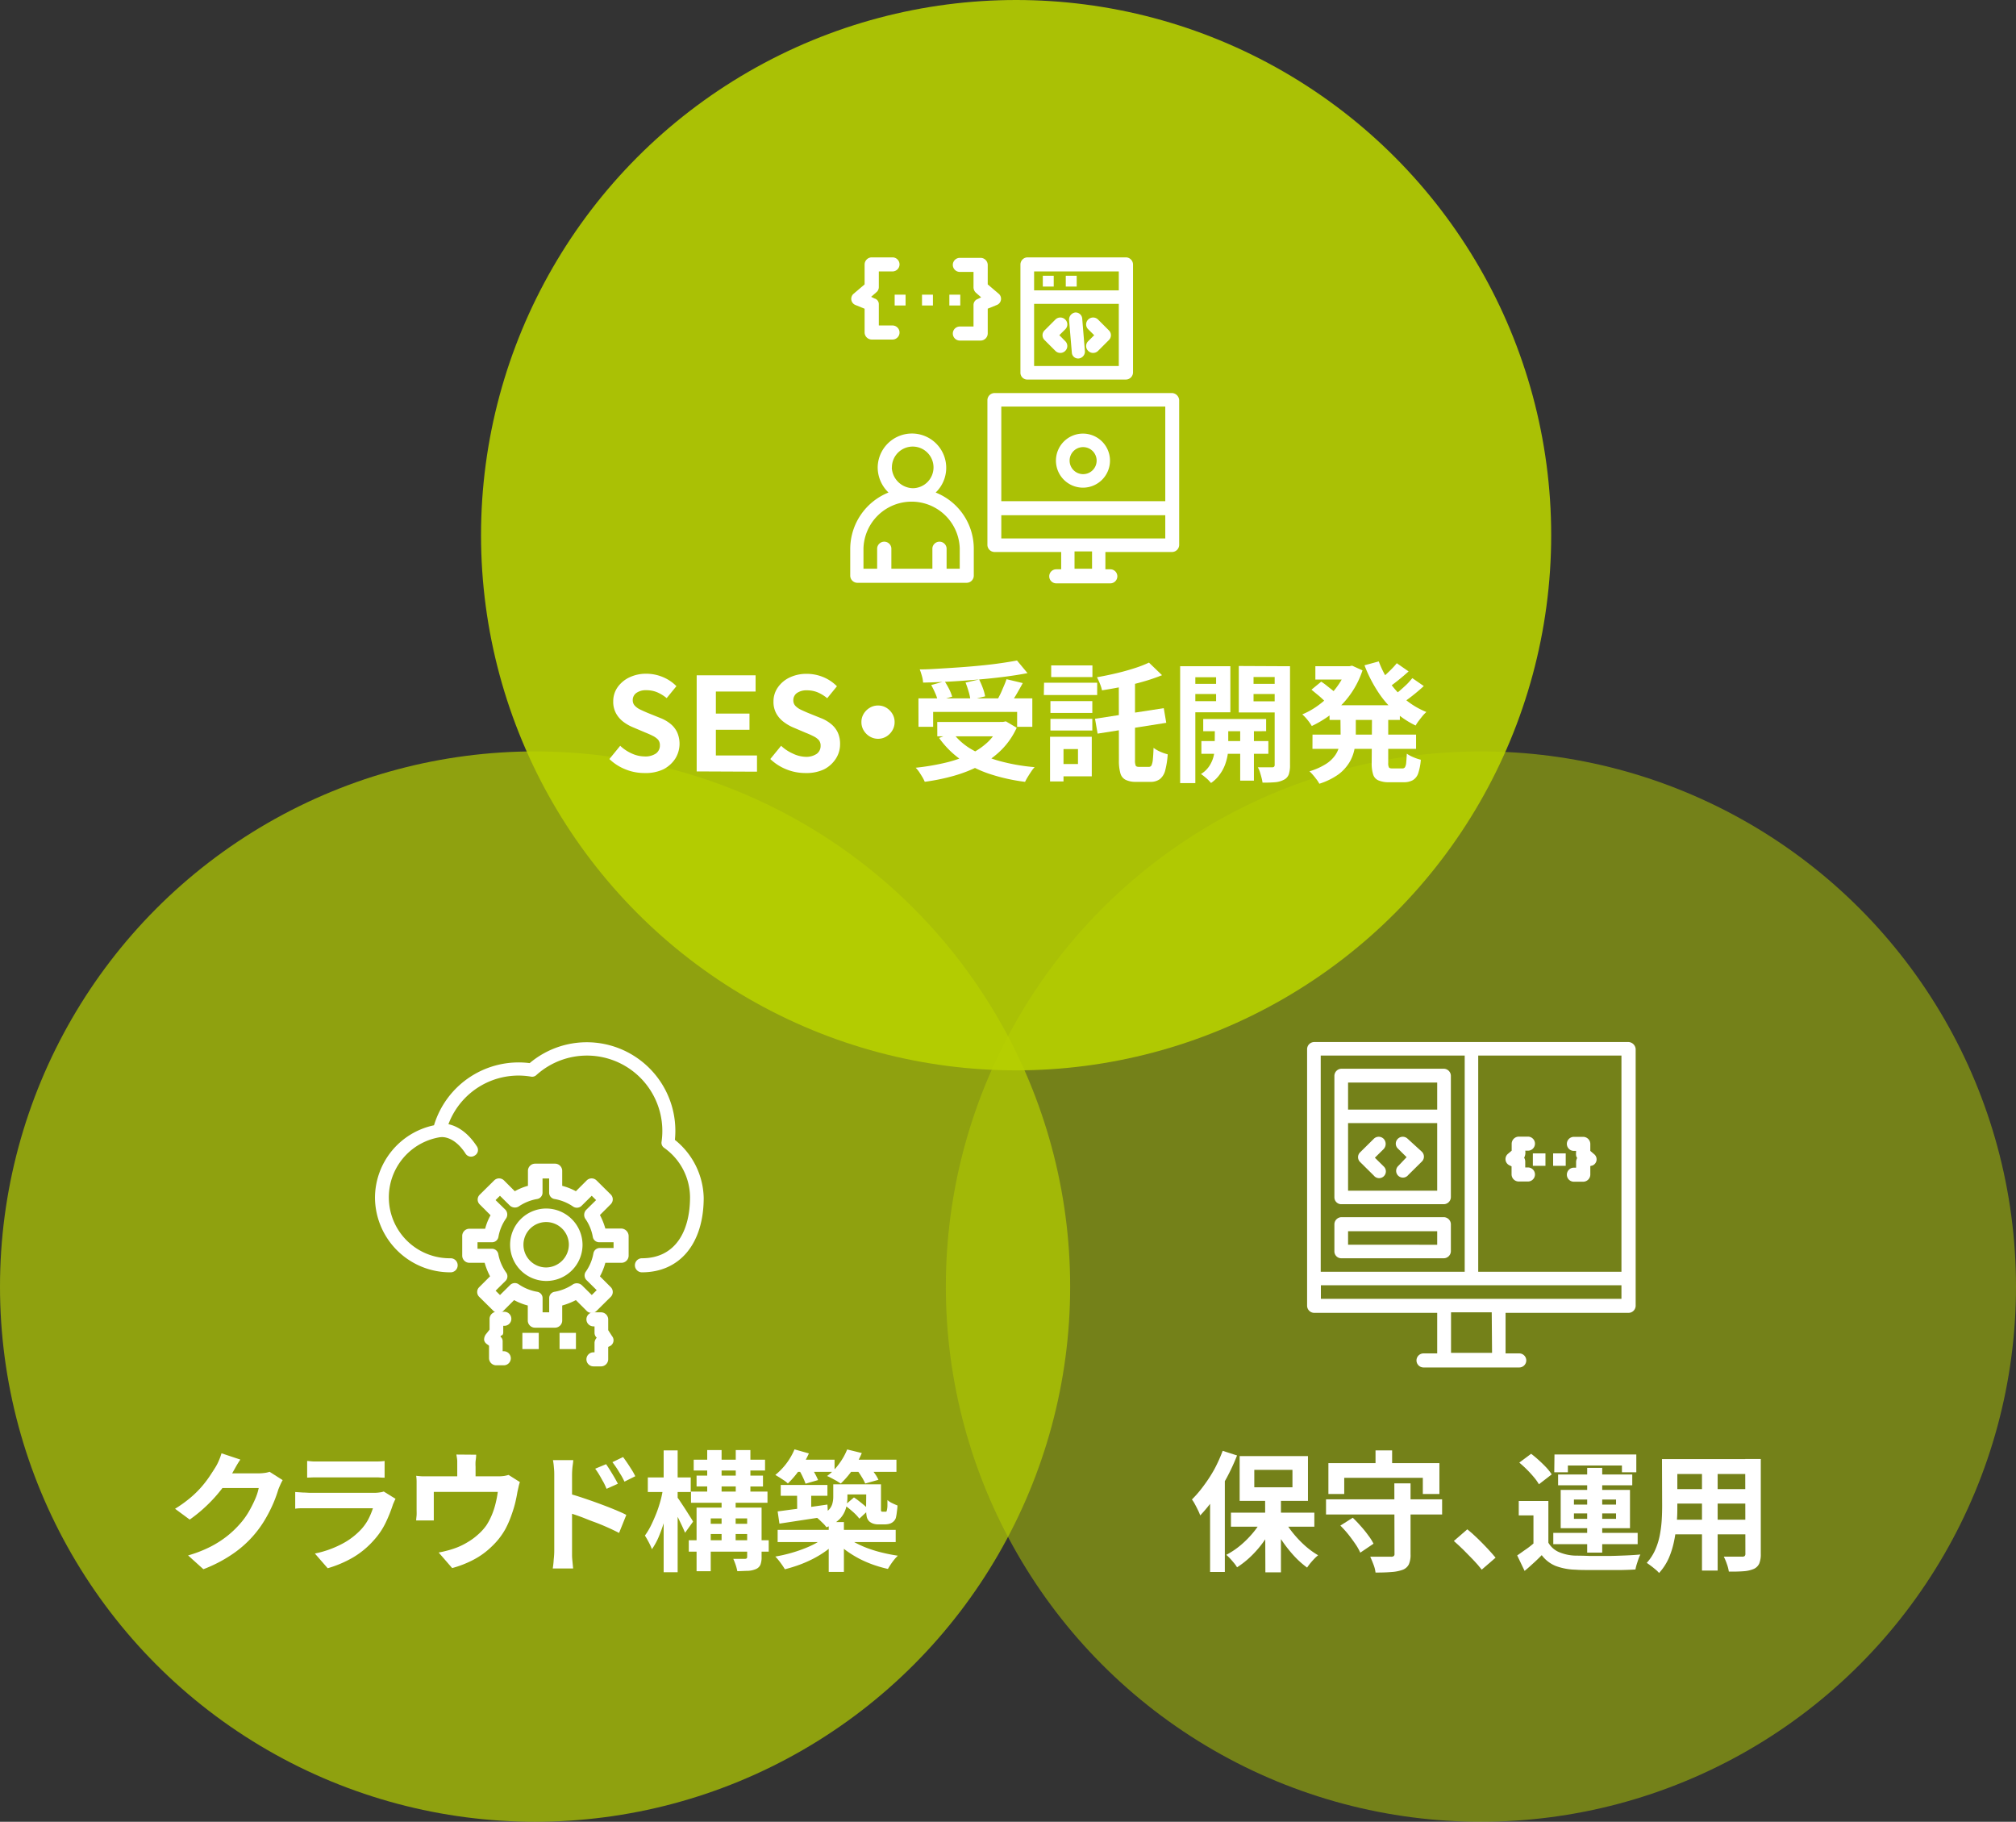 <svg xmlns="http://www.w3.org/2000/svg" viewBox="0 0 373 337"><rect x="0" y="0" width="373" height="337" fill="#333333" stroke="none"/><defs><style>.cls-1,.cls-3,.cls-4{fill:#b7d100;}.cls-1{opacity:0.7;}.cls-2{fill:#fff;}.cls-3{opacity:0.5;}.cls-4{opacity:0.9;}</style></defs><g id="Layer_2" data-name="Layer 2"><g id="Layer_1-2" data-name="Layer 1"><circle class="cls-1" cx="99" cy="238" r="99"/><path class="cls-2" d="M44.47,270q-.44.63-.84,1.35l-.62,1.1a25.68,25.68,0,0,1-2,3,26.69,26.69,0,0,1-2.7,3,27,27,0,0,1-3.21,2.65l-2.71-2a24,24,0,0,0,2.79-2,18.68,18.68,0,0,0,2.1-2.05,20.35,20.35,0,0,0,1.53-2c.42-.63.78-1.19,1.09-1.69a8.67,8.67,0,0,0,.6-1.19,9.94,9.94,0,0,0,.48-1.33Zm7.83,3.8a8.34,8.34,0,0,0-.41.8c-.14.31-.27.62-.39.92a23.77,23.77,0,0,1-.87,2.42,25.94,25.94,0,0,1-1.39,2.8,20,20,0,0,1-5.93,6.54,25.69,25.69,0,0,1-5.68,3l-2.83-2.55A23.23,23.23,0,0,0,39,286.09a18.65,18.65,0,0,0,3.1-2,18.06,18.06,0,0,0,2.35-2.26A13.84,13.84,0,0,0,46,279.69a22.82,22.82,0,0,0,1.2-2.36,10.42,10.42,0,0,0,.67-2.07H39.79l1.11-2.71h6.86a8.53,8.53,0,0,0,1.12-.07,4.65,4.65,0,0,0,1-.22Z"/><path class="cls-2" d="M73.18,277.26c-.08.16-.17.33-.25.52l-.21.48a27,27,0,0,1-1.38,3.45,13.4,13.4,0,0,1-2.17,3.2,15.83,15.83,0,0,1-4,3.28,20.9,20.9,0,0,1-4.54,1.91l-2.37-2.72a18.61,18.61,0,0,0,4.82-1.68,13.11,13.11,0,0,0,3.48-2.52,9,9,0,0,0,1.55-2.07A13.56,13.56,0,0,0,69,279H57.41l-1.22,0c-.53,0-1,0-1.57.09V276l1.5.1c.49,0,.92.05,1.29.05H69.29a6.56,6.56,0,0,0,1-.08,3.16,3.16,0,0,0,.71-.16Zm-16.35-7c.34,0,.74.08,1.2.09l1.3,0h9.24l1.32,0a12.54,12.54,0,0,0,1.27-.09v3.09q-.48,0-1.23-.06H59.33l-1.26,0-1.24.05Z"/><path class="cls-2" d="M96.19,274.16a7.54,7.54,0,0,0-.27,1c-.09.39-.16.71-.21.95-.09.56-.21,1.13-.34,1.7s-.3,1.16-.49,1.73-.39,1.15-.62,1.71a17.69,17.69,0,0,1-.78,1.65A13.33,13.33,0,0,1,91,286.06a14.28,14.28,0,0,1-3.34,2.44,19.21,19.21,0,0,1-4,1.57l-2.5-2.88c.55-.09,1.12-.23,1.73-.39s1.16-.35,1.66-.54a12.73,12.73,0,0,0,2-1,11.35,11.35,0,0,0,1.88-1.38A9.64,9.64,0,0,0,90,282.15a12,12,0,0,0,1-1.91,13.7,13.7,0,0,0,.69-2.11,18.87,18.87,0,0,0,.41-2.15H80.26v3.51c0,.27,0,.57,0,.91s0,.62,0,.86H77c0-.3.06-.63.08-1s0-.7,0-1V275.1q0-.42,0-1A7.35,7.35,0,0,0,77,273c.41.05.81.08,1.2.1l1.24,0H92.11a8,8,0,0,0,1.22-.08c.31-.06.57-.12.77-.18ZM88.1,269.1c0,.51-.08.92-.11,1.23a7.68,7.68,0,0,0,0,1v3.46H84.6V271.3c0-.33,0-.66,0-1s-.08-.72-.16-1.23Z"/><path class="cls-2" d="M102.55,286.76V273c0-.43,0-.92-.06-1.46a12.26,12.26,0,0,0-.18-1.44h3.75c0,.41-.1.88-.15,1.39s-.07,1-.07,1.51v13.8c0,.21,0,.52,0,.92s.05.83.09,1.26.08.82.11,1.16h-3.77a15.84,15.84,0,0,0,.18-1.67C102.53,287.78,102.55,287.22,102.55,286.76Zm2.59-10.49c.8.21,1.7.48,2.68.81s2,.68,3,1.05,2,.75,2.86,1.11,1.63.68,2.2,1l-1.34,3.33c-.69-.36-1.44-.72-2.26-1.08s-1.64-.7-2.48-1-1.66-.66-2.46-.95-1.53-.53-2.19-.74Zm7-5.42c.22.32.47.69.74,1.13s.53.86.78,1.29.47.83.66,1.2l-2.09.94c-.22-.51-.44-1-.66-1.37s-.43-.79-.66-1.16a11.64,11.64,0,0,0-.79-1.19Zm3.14-1.32c.24.32.5.69.78,1.1s.55.84.82,1.26.48.82.66,1.19l-2,1c-.25-.51-.5-1-.73-1.35s-.46-.77-.7-1.13-.5-.73-.8-1.12Z"/><path class="cls-2" d="M122.74,275.12l1.58.53c-.16,1-.37,2-.62,3s-.55,2-.87,3a27.27,27.27,0,0,1-1,2.75,12.54,12.54,0,0,1-1.21,2.18,10.38,10.38,0,0,0-.59-1.29c-.26-.5-.5-.91-.71-1.23a13,13,0,0,0,1.11-1.84c.35-.71.68-1.46,1-2.26s.57-1.61.8-2.44S122.59,275.87,122.74,275.12Zm-2.88-1.82h7.94V276h-7.94Zm2.93-5h2.59v22.54h-2.59Zm2.47,8.62a8.63,8.63,0,0,1,.63.88c.28.42.59.88.92,1.39l.88,1.39q.41.63.54.9l-1.48,2.06c-.15-.36-.34-.8-.57-1.29s-.48-1-.74-1.54l-.76-1.49c-.24-.46-.45-.84-.62-1.15Zm2.18,8h14.79v2.11H127.44Zm.41-9H142v2.07H127.85Zm.5-5.9h13.2v2h-13.2Zm.53,2.95h12.29v2H128.88Zm0,5.91H139.3v2h-7.8v9.77h-2.62Zm1.42,3h9.17v1.89H130.3Zm.55-13.64h2.66v8.62h-2.66Zm2.66,8.84h2.6v8.71h-2.6Zm4.73,1.8h2.67v9.16a3.8,3.8,0,0,1-.22,1.42,1.58,1.58,0,0,1-.82.79,4.24,4.24,0,0,1-1.45.33c-.57,0-1.23.06-2,.06a9.8,9.8,0,0,0-.31-1.17c-.15-.42-.29-.79-.44-1.11l1.32,0h.87c.25,0,.38-.12.38-.36Zm-2.11-10.64h2.71v8.6h-2.71Z"/><path class="cls-2" d="M147,268.11l2.66.75a17.59,17.59,0,0,1-1.76,3.06,16.79,16.79,0,0,1-2.13,2.5,4.84,4.84,0,0,0-.67-.54l-.87-.57-.78-.47a12.09,12.09,0,0,0,3.55-4.73Zm5.56,16.2,2.17.94a14.12,14.12,0,0,1-1.9,1.64,18.58,18.58,0,0,1-2.33,1.43,22.32,22.32,0,0,1-2.59,1.14,27.66,27.66,0,0,1-2.69.83c-.21-.35-.48-.76-.83-1.23a10.15,10.15,0,0,0-.94-1.12c.86-.15,1.74-.34,2.62-.58a26.26,26.26,0,0,0,2.55-.83,18.46,18.46,0,0,0,2.23-1A8.3,8.3,0,0,0,152.54,284.31ZM143.88,283h21.84v2.26H143.88Zm0-3.41,2.67-.36c1-.12,2.07-.27,3.19-.43l3.35-.48.12,2.16-4.75.72-4.25.65Zm.57-4.89h8.64v2h-8.64Zm2.38-4.68h7.58v2.25h-7.58Zm.64,5.28h2.62v4.85H147.5Zm.27-3.46,2.18-.6a10.76,10.76,0,0,1,.83,1.3,11.6,11.6,0,0,1,.61,1.25l-2.32.67a11,11,0,0,0-.53-1.27A10.65,10.65,0,0,0,147.77,271.83Zm6.43,2.74h2.62V277a7.37,7.37,0,0,1-.3,2.08,4.8,4.8,0,0,1-1.14,1.92,6.6,6.6,0,0,1-2.45,1.52,4.1,4.1,0,0,0-.53-.64l-.74-.72c-.26-.23-.47-.41-.65-.54a6.75,6.75,0,0,0,2.1-1.09,2.72,2.72,0,0,0,.89-1.26,4.78,4.78,0,0,0,.2-1.34Zm2.55-6.46,2.73.67a15.9,15.9,0,0,1-1.74,3.14,16.26,16.26,0,0,1-2.15,2.5l-.76-.48-.94-.51c-.32-.17-.6-.3-.84-.4a9.76,9.76,0,0,0,2.17-2.18A11.83,11.83,0,0,0,156.75,268.11Zm-3.39,13.44h2.81v9.22h-2.81Zm3.53,2.91a10.53,10.53,0,0,0,1.79,1.11,18.12,18.12,0,0,0,2.25.95,23.61,23.61,0,0,0,2.56.74c.88.21,1.77.38,2.66.51a7.25,7.25,0,0,0-.67.73q-.36.45-.66.9c-.2.3-.37.58-.51.82a24.14,24.14,0,0,1-2.66-.76,21.59,21.59,0,0,1-2.57-1.1,20.3,20.3,0,0,1-2.31-1.41,13,13,0,0,1-1.92-1.65Zm-1.73-9.89h6.53v1.87h-6.53Zm1.15,3.89L158,277a12.53,12.53,0,0,1,1,.73c.36.28.69.55,1,.81a6.46,6.46,0,0,1,.74.76L159,280.93a8.67,8.67,0,0,0-1.18-1.25A18.69,18.69,0,0,0,156.31,278.46Zm.27-8.45h9.31v2.25h-9.31Zm1.89,1.8,2.33-.63a13,13,0,0,1,1,1.28,6.81,6.81,0,0,1,.76,1.27l-2.45.69a8.66,8.66,0,0,0-.68-1.27A13.26,13.26,0,0,0,158.47,271.81Zm1.85,2.76H163v4.73a.43.43,0,0,0,.05.24q0,.09.24.09h.53l.14,0c.07,0,.12-.2.17-.48a3.57,3.57,0,0,0,.06-.63c0-.3,0-.65,0-1.05a3.46,3.46,0,0,0,.86.57c.37.18.71.33,1,.44,0,.45-.08.89-.13,1.33a7.74,7.74,0,0,1-.18,1,1.68,1.68,0,0,1-.82.91,1.84,1.84,0,0,1-.6.2,4.06,4.06,0,0,1-.67.06h-1.2a3,3,0,0,1-.88-.14,2.13,2.13,0,0,1-.75-.43,1.78,1.78,0,0,1-.45-.81,7.51,7.51,0,0,1-.13-1.62Z"/><circle class="cls-3" cx="274" cy="238" r="99"/><circle class="cls-4" cx="188" cy="99" r="99"/><path class="cls-2" d="M119.23,143a9.32,9.32,0,0,1-3.48-.67,9.07,9.07,0,0,1-3-1.92l2-2.45a7.54,7.54,0,0,0,2.15,1.43,5.77,5.77,0,0,0,2.36.54,3.47,3.47,0,0,0,2.11-.55,1.79,1.79,0,0,0,.72-1.49,1.56,1.56,0,0,0-.34-1.07,3.46,3.46,0,0,0-1-.71c-.4-.21-.87-.41-1.39-.62l-2.36-1a7.76,7.76,0,0,1-1.71-1A5,5,0,0,1,114,132a4.42,4.42,0,0,1-.54-2.24,4.49,4.49,0,0,1,.79-2.61,5.6,5.6,0,0,1,2.19-1.84,7.12,7.12,0,0,1,3.16-.68,7.94,7.94,0,0,1,3,.6,7.55,7.55,0,0,1,2.55,1.7l-1.8,2.21a7.46,7.46,0,0,0-1.76-1.08,5.12,5.12,0,0,0-2-.38,3,3,0,0,0-1.83.49,1.6,1.6,0,0,0-.69,1.38,1.44,1.44,0,0,0,.39,1,3.29,3.29,0,0,0,1,.71c.41.2.87.4,1.36.61l2.33.94a7,7,0,0,1,1.89,1.08,4.47,4.47,0,0,1,1.24,1.56,5.23,5.23,0,0,1-.33,4.87,5.73,5.73,0,0,1-2.23,2A7.72,7.72,0,0,1,119.23,143Z"/><path class="cls-2" d="M128.9,142.7V124.92h10.9v3h-7.35V132h6.22v3h-6.22v4.75h7.61v3Z"/><path class="cls-2" d="M149,143a9.4,9.4,0,0,1-3.48-.67,9.27,9.27,0,0,1-3-1.92l2-2.45a7.69,7.69,0,0,0,2.15,1.43A5.81,5.81,0,0,0,149,140a3.49,3.49,0,0,0,2.11-.55,1.79,1.79,0,0,0,.72-1.49,1.57,1.57,0,0,0-.35-1.07,3.32,3.32,0,0,0-1-.71,14.54,14.54,0,0,0-1.39-.62l-2.35-1a8.06,8.06,0,0,1-1.72-1,5,5,0,0,1-1.37-1.54,4.42,4.42,0,0,1-.54-2.24,4.5,4.5,0,0,1,.8-2.61,5.5,5.5,0,0,1,2.18-1.84,7.17,7.17,0,0,1,3.17-.68,8,8,0,0,1,3.05.6,7.61,7.61,0,0,1,2.54,1.7l-1.8,2.21a7.21,7.21,0,0,0-1.75-1.08,5.15,5.15,0,0,0-2-.38,3.09,3.09,0,0,0-1.84.49,1.62,1.62,0,0,0-.68,1.38,1.47,1.47,0,0,0,.38,1,3.42,3.42,0,0,0,1,.71c.42.2.87.4,1.37.61l2.33.94a6.9,6.9,0,0,1,1.88,1.08,4.5,4.5,0,0,1,1.25,1.56,5,5,0,0,1,.44,2.2,4.89,4.89,0,0,1-.78,2.67,5.66,5.66,0,0,1-2.23,2A7.72,7.72,0,0,1,149,143Z"/><path class="cls-2" d="M162.45,130.51a2.91,2.91,0,0,1,1.55.42,3.25,3.25,0,0,1,1.1,1.11,2.87,2.87,0,0,1,.42,1.54,2.92,2.92,0,0,1-.42,1.54,3.27,3.27,0,0,1-1.1,1.12,3,3,0,0,1-3.08,0,3.25,3.25,0,0,1-1.12-1.12,2.92,2.92,0,0,1-.42-1.54,2.87,2.87,0,0,1,.42-1.54,3.22,3.22,0,0,1,1.12-1.11A2.89,2.89,0,0,1,162.45,130.51Z"/><path class="cls-2" d="M185,133.54h.6l.51-.1,2,1.18a14,14,0,0,1-2.79,4.06,16.38,16.38,0,0,1-3.95,2.9,25.7,25.7,0,0,1-4.84,1.92,38.36,38.36,0,0,1-5.43,1.12,7.56,7.56,0,0,0-.43-.85c-.2-.33-.4-.65-.63-1a5.88,5.88,0,0,0-.62-.75,43.55,43.55,0,0,0,5.25-.87,22.81,22.81,0,0,0,4.54-1.52,13.23,13.23,0,0,0,3.53-2.34A9.62,9.62,0,0,0,185,134Zm-15.07-4.35H191v5.26h-2.81v-2.76H172.65v2.76h-2.71Zm18.24-7,1.94,2.33c-1.36.26-2.82.49-4.4.69s-3.21.37-4.9.51-3.38.27-5.07.36-3.35.16-4.95.19a5.51,5.51,0,0,0-.22-1.24c-.14-.48-.27-.88-.4-1.2,1.58,0,3.2-.12,4.86-.22s3.28-.21,4.87-.35,3.09-.29,4.5-.48S187.08,122.39,188.18,122.18Zm-15.89,4.54,2.5-.7a16.08,16.08,0,0,1,.83,1.44,8.28,8.28,0,0,1,.56,1.4l-2.66.76a6.91,6.91,0,0,0-.48-1.41A14.76,14.76,0,0,0,172.29,126.72Zm1.13,6.82h12.65v2.66H173.42Zm2.86,2a11.8,11.8,0,0,0,3.56,3.11,21.74,21.74,0,0,0,5.16,2.13,35.78,35.78,0,0,0,6.44,1.12,5.59,5.59,0,0,0-.64.82c-.23.34-.44.67-.64,1a8.25,8.25,0,0,0-.49.9,34.42,34.42,0,0,1-6.58-1.47,20.91,20.91,0,0,1-5.33-2.65,16.67,16.67,0,0,1-4-4Zm2.35-9.28,2.54-.58c.24.5.47,1,.69,1.61a8.37,8.37,0,0,1,.42,1.51l-2.72.67a8.57,8.57,0,0,0-.34-1.56A17.25,17.25,0,0,0,178.63,126.22Zm7.61-.63,3,.72c-.27.51-.55,1-.84,1.51s-.57,1-.86,1.41-.55.83-.79,1.16l-2.38-.67c.23-.4.45-.84.69-1.31s.44-1,.64-1.45S186.11,126,186.24,125.59Z"/><path class="cls-2" d="M193.17,126.29H203v2.28h-9.87Zm1.11,10h2.49v8.26h-2.49Zm.07-6.6h7.75v2.19h-7.75Zm0,3.29h7.75v2.16h-7.75Zm.14-9.89h7.63v2.16h-7.63Zm1.18,13.2H202v7.32h-6.36v-2.28h3.81v-2.76h-3.81Zm6.93-3.33L215.32,131l.46,2.71-12.7,2Zm10-10.37L215,124.9a33.83,33.83,0,0,1-3.45,1.18c-1.25.36-2.53.68-3.84.94s-2.59.49-3.82.68a6.78,6.78,0,0,0-.38-1.22,11.9,11.9,0,0,0-.55-1.2c1.18-.21,2.36-.45,3.55-.73s2.3-.59,3.36-.93A22.34,22.34,0,0,0,212.59,122.57ZM207,125.33H210v15.24a2.64,2.64,0,0,0,.13,1.07c.09.15.29.22.61.22h1.83a.53.53,0,0,0,.49-.3,3.53,3.53,0,0,0,.24-1.05c.05-.51.1-1.23.13-2.17a6.17,6.17,0,0,0,1.25.72,9.1,9.1,0,0,0,1.37.48,15.8,15.8,0,0,1-.47,3,3,3,0,0,1-1,1.6,2.85,2.85,0,0,1-1.76.49h-2.61a4.21,4.21,0,0,1-1.92-.36,1.9,1.9,0,0,1-1-1.24,8.56,8.56,0,0,1-.27-2.43Z"/><path class="cls-2" d="M218.35,123.24h2.81v21.62h-2.81Zm1.44,3.26h6v1.88h-6Zm.26-3.26h7.59v8.52h-7.59V129.7H225v-4.42h-4.9Zm4.73,10.58h2.47v4.59a8.8,8.8,0,0,1-.14,1.41,10,10,0,0,1-.49,1.74,7.6,7.6,0,0,1-1,1.78,6.21,6.21,0,0,1-1.56,1.5,6.89,6.89,0,0,0-.86-.88c-.37-.32-.7-.58-1-.78a4.84,4.84,0,0,0,1.57-1.51,5.92,5.92,0,0,0,.77-1.77,7.3,7.3,0,0,0,.2-1.49Zm-2.5,3.27h12.39v2.35H222.28Zm.34-4.08h11.64v2.25H222.62Zm14.71-9.77v2h-5.4v4.49h5.4v2.06H229.2v-8.59Zm-7.87,10.46H232v10.71h-2.54Zm1.46-7.2H237v1.88h-6.05Zm4.92-3.26h2.84V141.5a5.34,5.34,0,0,1-.23,1.74,1.79,1.79,0,0,1-.9,1,4.25,4.25,0,0,1-1.61.46,23.26,23.26,0,0,1-2.35.07,6.48,6.48,0,0,0-.18-.9c-.09-.35-.19-.69-.3-1.05a3.81,3.81,0,0,0-.39-.88l1.59,0c.51,0,.86,0,1.05,0a.51.51,0,0,0,.38-.12.53.53,0,0,0,.1-.36Z"/><path class="cls-2" d="M249.14,123.24h.53l.5-.1,1.92.87a16.62,16.62,0,0,1-3.74,6.25,18.37,18.37,0,0,1-2.64,2.29,20.62,20.62,0,0,1-3,1.75,10.07,10.07,0,0,0-.81-1.15,8.29,8.29,0,0,0-.95-1,13.77,13.77,0,0,0,2.6-1.42,16.58,16.58,0,0,0,2.34-1.95,15.55,15.55,0,0,0,1.92-2.37,11,11,0,0,0,1.28-2.66ZM248,131.83h2.85V136a13.76,13.76,0,0,1-.24,2.55,7.69,7.69,0,0,1-.93,2.46,7.92,7.92,0,0,1-2,2.21,12.57,12.57,0,0,1-3.58,1.76,5,5,0,0,0-.49-.77c-.22-.29-.44-.57-.68-.85a7.35,7.35,0,0,0-.65-.68,12.17,12.17,0,0,0,3.07-1.37,6,6,0,0,0,1.73-1.66,5.39,5.39,0,0,0,.77-1.83,10.18,10.18,0,0,0,.19-1.89Zm-5.35-4.25,1.8-1.48a9.43,9.43,0,0,1,1,.72l1,.79c.32.25.58.49.79.69l-1.9,1.68a9.75,9.75,0,0,0-.73-.74c-.31-.29-.64-.58-1-.86Zm.19,8.31H262v2.64H242.83Zm.53-12.65h6.81v2.47h-6.81Zm2.59,7.22H259v2.72H246Zm9.14-8.11a17.54,17.54,0,0,0,2,3.87,16.56,16.56,0,0,0,3,3.24,14.61,14.61,0,0,0,3.81,2.25,7.14,7.14,0,0,0-.71.73c-.24.3-.48.6-.72.92a7.22,7.22,0,0,0-.56.85,16,16,0,0,1-4-2.71,19,19,0,0,1-3.14-3.8,25.36,25.36,0,0,1-2.32-4.63Zm-1.25,9.6h3v9.17a1.64,1.64,0,0,0,.14.85c.08.12.29.18.61.18h1.85a.58.58,0,0,0,.49-.21,2,2,0,0,0,.23-.81q.06-.58.12-1.71a6.37,6.37,0,0,0,1.22.66,8.81,8.81,0,0,0,1.37.46,10.53,10.53,0,0,1-.48,2.5,2.35,2.35,0,0,1-1,1.28,3.34,3.34,0,0,1-1.7.38h-2.64a4.81,4.81,0,0,1-2-.33,1.73,1.73,0,0,1-1-1.1,6.73,6.73,0,0,1-.27-2.13Zm4.59-9.26,2.18,1.51c-.64.58-1.3,1.14-2,1.7s-1.31,1-1.88,1.42L255,126c.37-.28.76-.6,1.18-1s.82-.76,1.22-1.17A13.4,13.4,0,0,0,258.43,122.69Zm2.88,2.76,2.11,1.46c-.64.59-1.33,1.18-2.08,1.77s-1.42,1.07-2,1.47l-1.73-1.32q.6-.44,1.29-1c.45-.39.9-.79,1.34-1.21S261,125.8,261.31,125.45Z"/><path class="cls-2" d="M226.22,268.38l2.66.86a38,38,0,0,1-1.88,4.07,40.57,40.57,0,0,1-2.36,3.84,25.4,25.4,0,0,1-2.58,3.18,7,7,0,0,0-.38-.91c-.18-.37-.37-.75-.58-1.13a5.87,5.87,0,0,0-.57-.91,20.75,20.75,0,0,0,2.18-2.55,26.61,26.61,0,0,0,2-3.09A28.07,28.07,0,0,0,226.22,268.38ZM223.89,275l2.73-2.74v18.53h-2.73Zm9.79,5.74,2.26.79a21.53,21.53,0,0,1-1.88,3.27,19.68,19.68,0,0,1-2.42,2.91,16.59,16.59,0,0,1-2.76,2.22,6.2,6.2,0,0,0-.56-.79c-.24-.29-.48-.57-.72-.83s-.49-.49-.71-.69a14.58,14.58,0,0,0,2.69-1.81,18.45,18.45,0,0,0,2.36-2.4A14.16,14.16,0,0,0,233.68,280.74Zm-5.93-.92h15.43v2.6H227.75Zm1.61-10.46H242v8.28H229.36Zm2.71,2.54v3.22h7.06V271.9Zm2,4.9H237v14.06h-2.88Zm3.43,4.18a15.48,15.48,0,0,0,1.69,2.56,19.94,19.94,0,0,0,2.23,2.36,15.1,15.1,0,0,0,2.46,1.8,7.31,7.31,0,0,0-.7.64q-.4.42-.75.84c-.23.29-.43.56-.59.8a16.46,16.46,0,0,1-2.46-2.21,24.78,24.78,0,0,1-2.25-2.87,22.17,22.17,0,0,1-1.79-3.16Z"/><path class="cls-2" d="M245.34,277.35h21.48v2.81H245.34Zm.44-6.69h20.54v5.71h-3.07v-3H248.71v3h-2.93Zm2.2,11.56,2.31-1.46c.48.46,1,1,1.47,1.54a18.8,18.8,0,0,1,1.37,1.69,9.65,9.65,0,0,1,1,1.57l-2.45,1.66a10.33,10.33,0,0,0-.9-1.59c-.39-.57-.82-1.16-1.29-1.76A19.92,19.92,0,0,0,248,282.22Zm10-7.82h3v13.13a4.26,4.26,0,0,1-.32,1.86,2.09,2.09,0,0,1-1.14,1,7.5,7.5,0,0,1-2.08.41c-.82.07-1.8.1-2.94.1a5.93,5.93,0,0,0-.38-1.49q-.32-.84-.6-1.44l1.56,0h2.28a.86.86,0,0,0,.5-.11.48.48,0,0,0,.15-.42Zm-3.48-6.1h3.07v4.4h-3.07Z"/><path class="cls-2" d="M274.15,290.36c-.48-.61-1-1.22-1.61-1.85s-1.19-1.23-1.8-1.83-1.2-1.14-1.75-1.62l2.49-2.16c.58.46,1.19,1,1.85,1.64s1.28,1.27,1.88,1.91,1.1,1.21,1.5,1.7Z"/><path class="cls-2" d="M286.48,285.37a4.12,4.12,0,0,0,2,1.76,8.41,8.41,0,0,0,3.09.64q1.08,0,2.61.06c1,0,2.08,0,3.19,0s2.2-.05,3.26-.09,2-.1,2.87-.18a6.49,6.49,0,0,0-.35.83c-.12.34-.23.69-.33,1a8.42,8.42,0,0,0-.23.94c-.74.05-1.58.08-2.54.1l-3,0h-3c-1,0-1.8,0-2.54-.06a11.26,11.26,0,0,1-3.67-.69,6.09,6.09,0,0,1-2.59-2c-.47.48-1,1-1.48,1.43s-1.08,1-1.69,1.48l-1.37-2.86c.51-.33,1-.71,1.62-1.13s1.12-.84,1.64-1.29Zm0-7.71v8.86h-2.76v-6.19H281v-2.67Zm-5.38-7.1,2.19-1.63q.69.52,1.44,1.2c.49.45.95.89,1.37,1.34a9.17,9.17,0,0,1,1,1.27l-2.37,1.83a8.74,8.74,0,0,0-.93-1.31c-.39-.47-.82-.94-1.3-1.42S281.55,270.94,281.1,270.56Zm6.29,13H303v2.09H287.39Zm.22-14.5h15.14v3.29h-2.66v-1.25h-10v1.25h-2.52Zm.67,3.7H302v2H288.28Zm.48,2.85h12.82v7.08H288.76Zm2.45,1.78v.94H299v-.94Zm0,2.57v1H299v-1Zm2.45-8.43h2.78v15.68h-2.78Z"/><path class="cls-2" d="M307.5,269.91h2.84v8.64c0,.95,0,2-.12,3.1a26.25,26.25,0,0,1-.47,3.37,16,16,0,0,1-1,3.23,10.32,10.32,0,0,1-1.79,2.73,4.39,4.39,0,0,0-.65-.64c-.29-.24-.58-.48-.88-.7s-.54-.4-.75-.53a9,9,0,0,0,1.56-2.39,12.74,12.74,0,0,0,.85-2.71,22.26,22.26,0,0,0,.36-2.81c.06-.93.08-1.82.08-2.67Zm1.61,11.21H324v2.71H309.11Zm.05-11.21h14.71v2.76H309.16Zm0,5.55h14.76v2.68H309.16ZM314.9,271h2.9v19.53h-2.9Zm8-1.11h2.88v17.55a4.47,4.47,0,0,1-.28,1.78,2,2,0,0,1-1,1,5.73,5.73,0,0,1-1.84.43c-.76.06-1.68.09-2.79.07a7.15,7.15,0,0,0-.36-1.39,10.55,10.55,0,0,0-.57-1.37l1.39,0h2a.7.7,0,0,0,.47-.12.6.6,0,0,0,.13-.46Z"/><g id="_415_Cloud_Coding_Develop_Development_Process" data-name="415, Cloud, Coding, Develop, Development, Process"><path class="cls-2" d="M124.87,210.86A16.39,16.39,0,0,0,98,196.66a16.36,16.36,0,0,0-17.7,11.5,13.74,13.74,0,0,0-10.92,13.4,13.91,13.91,0,0,0,14,13.8,1.3,1.3,0,1,0,0-2.6,11.27,11.27,0,0,1-1.93-22.4h.11s2.32-.4,4.55,3a1.21,1.21,0,0,0,1.72.4,1.18,1.18,0,0,0,.4-1.7c-1.82-2.8-3.84-3.8-5.26-4.1a13.84,13.84,0,0,1,15.28-8.8,1.13,1.13,0,0,0,1-.3,13.95,13.95,0,0,1,23.16,12.3,1.14,1.14,0,0,0,.51,1.2,11.29,11.29,0,0,1,4.75,9.1c0,6.2-2.63,11.3-8.9,11.3a1.3,1.3,0,1,0,0,2.6c7,0,11.43-5.3,11.43-13.8A14.11,14.11,0,0,0,124.87,210.86Z"/><path class="cls-2" d="M101,223.56a6.7,6.7,0,1,0,6.78,6.7A6.74,6.74,0,0,0,101,223.56Zm0,10.9a4.2,4.2,0,1,1,4.25-4.2A4.25,4.25,0,0,1,101,234.46Z"/><path class="cls-2" d="M114.86,227.26H112a13.15,13.15,0,0,0-1-2.5l2-2a1.27,1.27,0,0,0,0-1.8l-2.63-2.6a1.29,1.29,0,0,0-1.82,0l-2,2a11.12,11.12,0,0,0-2.53-1v-2.8a1.33,1.33,0,0,0-1.31-1.3H99a1.33,1.33,0,0,0-1.32,1.3v2.8a10.36,10.36,0,0,0-2.43,1l-2-2a1.29,1.29,0,0,0-1.82,0L88.76,221a1.25,1.25,0,0,0,0,1.8l2,2a10.91,10.91,0,0,0-1,2.5H86.84a1.33,1.33,0,0,0-1.32,1.3v3.7a1.33,1.33,0,0,0,1.32,1.3h2.83a13.1,13.1,0,0,0,1,2.5l-2,2a1.25,1.25,0,0,0,0,1.8l2.63,2.6a1.29,1.29,0,0,0,1.82,0l2-2a11.12,11.12,0,0,0,2.53,1v2.8a1.33,1.33,0,0,0,1.32,1.3h3.74a1.33,1.33,0,0,0,1.31-1.3v-2.8a13.29,13.29,0,0,0,2.53-1l2,2a1.29,1.29,0,0,0,1.82,0l2.63-2.6a1.27,1.27,0,0,0,0-1.8l-2-2a10.94,10.94,0,0,0,1-2.5H115a1.33,1.33,0,0,0,1.31-1.3v-3.7A1.41,1.41,0,0,0,114.86,227.26Zm-1.22,3.6H111a1.2,1.2,0,0,0-1.21,1,8.37,8.37,0,0,1-1.42,3.4,1.22,1.22,0,0,0,.21,1.6l1.82,1.8-.91.9-1.82-1.8a1.39,1.39,0,0,0-1.62-.2,8.7,8.7,0,0,1-3.44,1.4,1.19,1.19,0,0,0-1,1.2v2.6h-1.22v-2.6a1.19,1.19,0,0,0-1-1.2,8.64,8.64,0,0,1-3.44-1.4,1.25,1.25,0,0,0-1.62.2l-1.82,1.8-.81-.8,1.82-1.8a1.19,1.19,0,0,0,.1-1.6A8.49,8.49,0,0,1,92.2,232,1.2,1.2,0,0,0,91,231H88.35v-1.2H91a1.2,1.2,0,0,0,1.22-1,8.49,8.49,0,0,1,1.41-3.4,1.32,1.32,0,0,0-.1-1.6L91.69,222l.81-.8,1.82,1.8a1.39,1.39,0,0,0,1.62.2,8.64,8.64,0,0,1,3.44-1.4,1.19,1.19,0,0,0,1-1.2V218h1.22v2.6a1.19,1.19,0,0,0,1,1.2,8.7,8.7,0,0,1,3.44,1.4,1.25,1.25,0,0,0,1.62-.2l1.82-1.8.81.8-1.83,1.8a1.36,1.36,0,0,0-.2,1.6,8.37,8.37,0,0,1,1.42,3.4,1.2,1.2,0,0,0,1.21,1h2.63v1.1Z"/><rect class="cls-2" x="103.53" y="246.56" width="3.03" height="3"/><rect class="cls-2" x="96.65" y="246.56" width="3.03" height="3"/><path class="cls-2" d="M93.11,246.46v-1.2h.2a1.3,1.3,0,1,0,0-2.6H91.89a1.33,1.33,0,0,0-1.31,1.3v2l-.71.9a1.69,1.69,0,0,0-.3,1c.1.7.81.9.91,1.1v2.3a1.33,1.33,0,0,0,1.31,1.3h1.42a1.3,1.3,0,1,0,0-2.6H93v-1.8a1.07,1.07,0,0,0-.41-.9l.1-.2C93,247.06,93.11,246.76,93.11,246.46Z"/><path class="cls-2" d="M112.53,246.06v-2a1.33,1.33,0,0,0-1.31-1.3H109.8a1.3,1.3,0,1,0,0,2.6h.2v1.2a1.25,1.25,0,0,0,.41.9,1.45,1.45,0,0,0-.41.9v1.8h-.2a1.3,1.3,0,1,0,0,2.6h1.42a1.33,1.33,0,0,0,1.31-1.3v-2.3l.41-.2a1.21,1.21,0,0,0,.3-1.8Z"/></g><g id="_411_App_Coding_Computer_Develop_Development" data-name="411, App, Coding, Computer, Develop, Development"><path class="cls-2" d="M301.32,192.76H243.15a1.33,1.33,0,0,0-1.31,1.3v47.5a1.33,1.33,0,0,0,1.31,1.3h22.76v7.5h-2.53a1.3,1.3,0,1,0,0,2.6h17.71a1.3,1.3,0,1,0,0-2.6h-2.53v-7.5h22.76a1.33,1.33,0,0,0,1.31-1.3v-47.5A1.4,1.4,0,0,0,301.32,192.76ZM300,235.26H273.5v-40H300Zm-29-40v40H244.36v-40Zm5.06,55h-7.59v-7.5H276Zm-31.67-10v-2.5H300v2.5Z"/><rect class="cls-2" x="287.36" y="213.36" width="2.33" height="2.3"/><rect class="cls-2" x="283.61" y="213.36" width="2.33" height="2.3"/><path class="cls-2" d="M279.26,215.56l.41.2v1.5a1.33,1.33,0,0,0,1.31,1.3h1.72a1.3,1.3,0,1,0,0-2.6h-.5v-1.1a1.45,1.45,0,0,0-.2-.7,2.09,2.09,0,0,0,.2-1.3h.5a1.3,1.3,0,1,0,0-2.6H281a1.33,1.33,0,0,0-1.31,1.3v1.3l-.71.6A1.27,1.27,0,0,0,279.26,215.56Z"/><path class="cls-2" d="M291.61,216h-.41a1.3,1.3,0,1,0,0,2.6h1.72a1.33,1.33,0,0,0,1.32-1.3v-1.6l.4-.1a1.23,1.23,0,0,0,.3-2.1l-.7-.6v-1.3a1.33,1.33,0,0,0-1.32-1.3H291.2a1.3,1.3,0,1,0,0,2.6h.41c0,.5-.11.9.2,1.3a1.85,1.85,0,0,0-.2.7V216Z"/><path class="cls-2" d="M248.21,222.76h18.92a1.33,1.33,0,0,0,1.31-1.3V199a1.33,1.33,0,0,0-1.31-1.3H248.21a1.33,1.33,0,0,0-1.32,1.3v22.5A1.27,1.27,0,0,0,248.21,222.76Zm1.21-2.5v-12.5h16.49v12.5Zm0-20h16.49v5H249.42Z"/><path class="cls-2" d="M256,210.66a1.29,1.29,0,0,0-1.82,0l-2.53,2.5a1.25,1.25,0,0,0,0,1.8l2.53,2.5a1.25,1.25,0,1,0,1.82-1.7l-1.62-1.6,1.62-1.6A1.39,1.39,0,0,0,256,210.66Z"/><path class="cls-2" d="M260.45,210.66a1.29,1.29,0,0,0-1.82,0,1.25,1.25,0,0,0,0,1.8l1.62,1.6-1.52,1.6a1.25,1.25,0,1,0,1.82,1.7l2.53-2.5a1.27,1.27,0,0,0,0-1.8Z"/><path class="cls-2" d="M248.21,232.76h18.92a1.33,1.33,0,0,0,1.31-1.3v-5a1.33,1.33,0,0,0-1.31-1.3H248.21a1.33,1.33,0,0,0-1.32,1.3v5A1.27,1.27,0,0,0,248.21,232.76Zm1.21-5h16.49v2.5H249.42Z"/></g><g id="_418_App_Coding_Develop_Development_Programmer" data-name="418, App, Coding, Develop, Development, Programmer"><path class="cls-2" d="M216.92,72.71H184a1.33,1.33,0,0,0-1.31,1.3v26.8a1.33,1.33,0,0,0,1.31,1.3h12.34v3.2h-.91a1.3,1.3,0,1,0,0,2.6h10a1.3,1.3,0,1,0,0-2.6h-.91v-3.2h12.34a1.33,1.33,0,0,0,1.31-1.3V74A1.4,1.4,0,0,0,216.92,72.71Zm-1.32,2.5v17.5H185.26V75.21Zm-13.55,30h-3.24V102h3.24Zm-16.79-5.6v-4.3H215.6v4.3Z"/><path class="cls-2" d="M200.43,90.21a5,5,0,1,0-5.06-5A5,5,0,0,0,200.43,90.21Zm0-7.5a2.5,2.5,0,1,1-2.53,2.5A2.49,2.49,0,0,1,200.43,82.71Z"/><path class="cls-2" d="M190.11,70.21h18.21a1.33,1.33,0,0,0,1.31-1.3v-20a1.33,1.33,0,0,0-1.31-1.3H190.11a1.33,1.33,0,0,0-1.31,1.3v20A1.26,1.26,0,0,0,190.11,70.21Zm1.22-2.5V56.21H207v11.5Zm0-17.5H207v3.5H191.33Z"/><path class="cls-2" d="M197.09,59.11a1.29,1.29,0,0,0-1.82,0l-2,2a1.25,1.25,0,0,0,0,1.8l2,2a1.29,1.29,0,0,0,1.82,0,1.25,1.25,0,0,0,0-1.8L196,62l1.11-1.1A1.25,1.25,0,0,0,197.09,59.11Z"/><path class="cls-2" d="M203.16,59.11a1.29,1.29,0,0,0-1.82,0,1.25,1.25,0,0,0,0,1.8l1.11,1.1-1.11,1.1a1.25,1.25,0,0,0,0,1.8,1.29,1.29,0,0,0,1.82,0l2-2a1.25,1.25,0,0,0,0-1.8Z"/><path class="cls-2" d="M200.23,58.91a1.22,1.22,0,0,0-1.32-1.1,1.33,1.33,0,0,0-1.11,1.4l.51,6a1.16,1.16,0,0,0,1.31,1.1,1.29,1.29,0,0,0,1.11-1.3Z"/><rect class="cls-2" x="192.94" y="51.01" width="2.02" height="2"/><rect class="cls-2" x="165.53" y="54.51" width="2.02" height="2"/><rect class="cls-2" x="170.59" y="54.51" width="2.02" height="2"/><rect class="cls-2" x="175.65" y="54.51" width="2.02" height="2"/><rect class="cls-2" x="197.19" y="51.01" width="2.02" height="2"/><path class="cls-2" d="M158.25,56.41l1.72.7v4.4a1.33,1.33,0,0,0,1.31,1.3h3.85a1.3,1.3,0,1,0,0-2.6H162.6v-3.9a1.09,1.09,0,0,0-.81-1.1l-.61-.3.91-.8a1.24,1.24,0,0,0,.51-1v-2.9h2.53a1.3,1.3,0,1,0,0-2.6h-3.85a1.33,1.33,0,0,0-1.31,1.3v3.7l-2,1.7A1.23,1.23,0,0,0,158.25,56.41Z"/><path class="cls-2" d="M182.73,57.11l1.72-.7a1.23,1.23,0,0,0,.3-2.1l-2-1.7V49a1.33,1.33,0,0,0-1.32-1.3h-3.84a1.3,1.3,0,1,0,0,2.6h2.53v2.9a1.39,1.39,0,0,0,.5,1l.91.8-.6.3a1.17,1.17,0,0,0-.81,1.1v4h-2.53a1.3,1.3,0,1,0,0,2.6h3.84a1.33,1.33,0,0,0,1.32-1.3v-4.6Z"/><path class="cls-2" d="M173.12,91.11a6.34,6.34,0,1,0-10.73-4.6,6.46,6.46,0,0,0,2,4.6,11.27,11.27,0,0,0-7.08,10.4v5a1.33,1.33,0,0,0,1.31,1.3h20.23a1.33,1.33,0,0,0,1.32-1.3v-5A11.18,11.18,0,0,0,173.12,91.11Zm-8.1-4.6a3.85,3.85,0,1,1,3.85,3.8A4,4,0,0,1,165,86.51Zm12.65,18.7h-2.53v-3.8a1.32,1.32,0,0,0-2.63,0v3.8h-7.59v-3.8a1.32,1.32,0,0,0-2.63,0v3.8h-2.53v-3.8a8.91,8.91,0,0,1,17.81,0v3.8Z"/></g></g></g></svg>